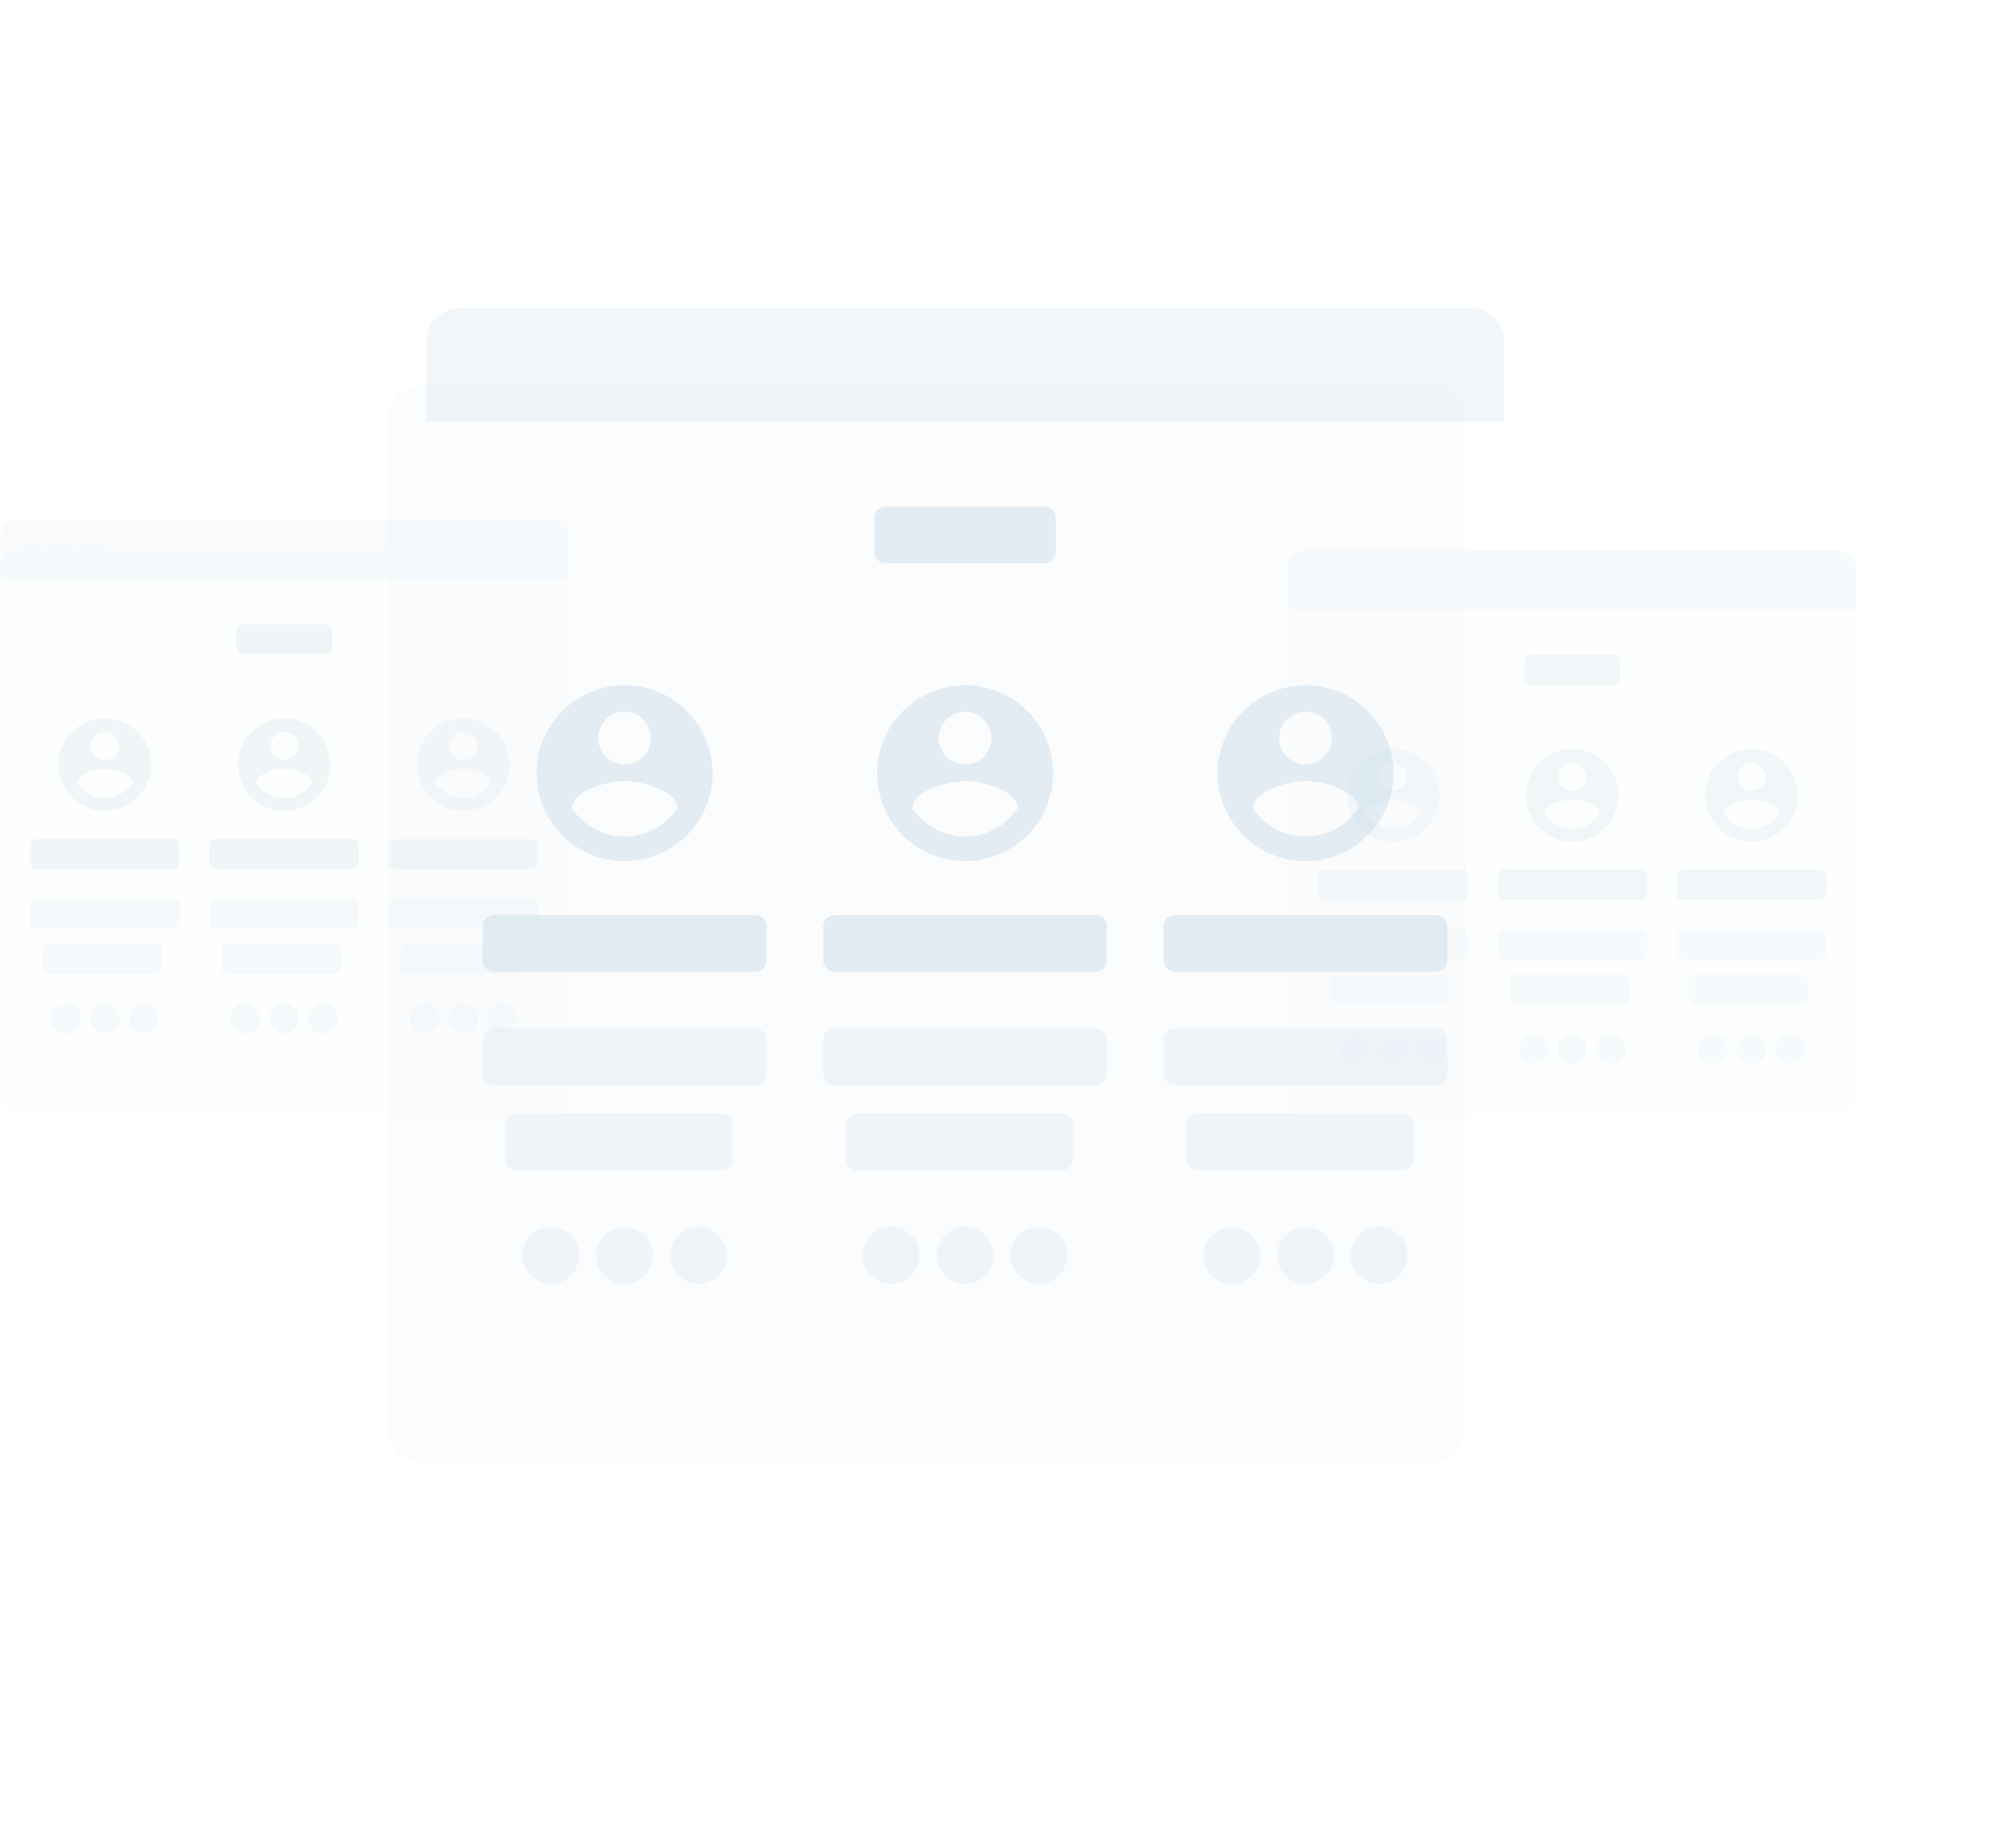 <svg width="522" height="480" viewBox="0 0 522 480" fill="none" xmlns="http://www.w3.org/2000/svg">
<g clip-path="url(#clip0_1315_6673)" filter="url(#filter0_d_1315_6673)">
<path d="M477.346 135H339.285C336.714 135 334.631 137.084 334.631 139.654V277.715C334.631 280.285 336.714 282.368 339.285 282.368H477.346C479.916 282.368 481.999 280.285 481.999 277.715V139.654C481.999 137.084 479.916 135 477.346 135Z" fill="#F2F7F9" fill-opacity="0.15"/>
<path fill-rule="evenodd" clip-rule="evenodd" d="M395.904 163.698C395.904 162.841 396.599 162.146 397.456 162.146H419.173C420.03 162.146 420.724 162.841 420.724 163.698V168.351C420.724 169.208 420.03 169.903 419.173 169.903H397.456C396.599 169.903 395.904 169.208 395.904 168.351V163.698Z" fill="#BFD4E4" fill-opacity="0.2"/>
<path fill-rule="evenodd" clip-rule="evenodd" d="M349.756 198.6C349.756 205.237 355.142 210.622 361.778 210.622C368.414 210.622 373.8 205.237 373.8 198.6C373.8 191.964 368.414 186.578 361.778 186.578C355.142 186.578 349.756 191.964 349.756 198.6ZM365.385 193.791C365.385 195.787 363.774 197.398 361.778 197.398C359.782 197.398 358.171 195.787 358.171 193.791C358.171 191.796 359.782 190.185 361.778 190.185C363.774 190.185 365.385 191.796 365.385 193.791ZM354.565 203.385C354.601 200.993 359.374 199.682 361.778 199.682C364.17 199.682 368.955 200.993 368.991 203.385C367.44 205.717 364.783 207.256 361.778 207.256C358.772 207.256 356.116 205.717 354.565 203.385Z" fill="#BFD4E4" fill-opacity="0.2"/>
<path fill-rule="evenodd" clip-rule="evenodd" d="M342.387 235.055C342.387 234.198 343.081 233.504 343.938 233.504H379.617C380.473 233.504 381.168 234.198 381.168 235.055V239.709C381.168 240.566 380.473 241.26 379.617 241.26H343.938C343.081 241.26 342.387 240.566 342.387 239.709V235.055Z" fill="#DDEAF3" fill-opacity="0.2"/>
<path fill-rule="evenodd" clip-rule="evenodd" d="M345.49 246.69C345.49 245.833 346.185 245.139 347.041 245.139H374.964C375.821 245.139 376.515 245.833 376.515 246.69V251.344C376.515 252.201 375.821 252.895 374.964 252.895H347.041C346.185 252.895 345.49 252.201 345.49 251.344V246.69Z" fill="#DDEAF3" fill-opacity="0.2"/>
<path fill-rule="evenodd" clip-rule="evenodd" d="M342.387 219.543C342.387 218.686 343.081 217.992 343.938 217.992H379.617C380.473 217.992 381.168 218.686 381.168 219.543V224.197C381.168 225.054 380.473 225.748 379.617 225.748H343.938C343.081 225.748 342.387 225.054 342.387 224.197V219.543Z" fill="#BFD4E4" fill-opacity="0.2"/>
<path fill-rule="evenodd" clip-rule="evenodd" d="M351.695 268.407C353.836 268.407 355.573 266.67 355.573 264.529C355.573 262.387 353.836 260.65 351.695 260.65C349.553 260.65 347.816 262.387 347.816 264.529C347.816 266.67 349.553 268.407 351.695 268.407Z" fill="#DDEAF3" fill-opacity="0.2"/>
<path fill-rule="evenodd" clip-rule="evenodd" d="M361.779 268.407C363.92 268.407 365.657 266.67 365.657 264.529C365.657 262.387 363.92 260.65 361.779 260.65C359.637 260.65 357.9 262.387 357.9 264.529C357.9 266.67 359.637 268.407 361.779 268.407Z" fill="#DDEAF3" fill-opacity="0.2"/>
<path fill-rule="evenodd" clip-rule="evenodd" d="M371.861 268.407C374.002 268.407 375.739 266.67 375.739 264.529C375.739 262.387 374.002 260.65 371.861 260.65C369.719 260.65 367.982 262.387 367.982 264.529C367.982 266.67 369.719 268.407 371.861 268.407Z" fill="#DDEAF3" fill-opacity="0.2"/>
<path fill-rule="evenodd" clip-rule="evenodd" d="M396.293 198.6C396.293 205.237 401.679 210.622 408.315 210.622C414.951 210.622 420.337 205.237 420.337 198.6C420.337 191.964 414.951 186.578 408.315 186.578C401.679 186.578 396.293 191.964 396.293 198.6ZM411.922 193.791C411.922 195.787 410.311 197.398 408.315 197.398C406.319 197.398 404.708 195.787 404.708 193.791C404.708 191.796 406.319 190.185 408.315 190.185C410.311 190.185 411.922 191.796 411.922 193.791ZM401.102 203.385C401.138 200.993 405.911 199.682 408.315 199.682C410.707 199.682 415.492 200.993 415.528 203.385C413.977 205.717 411.321 207.256 408.315 207.256C405.31 207.256 402.653 205.717 401.102 203.385Z" fill="#BFD4E4" fill-opacity="0.2"/>
<path d="M426.154 233.504H390.475C389.618 233.504 388.924 234.198 388.924 235.055V239.709C388.924 240.566 389.618 241.26 390.475 241.26H426.154C427.01 241.26 427.705 240.566 427.705 239.709V235.055C427.705 234.198 427.01 233.504 426.154 233.504Z" fill="#DDEAF3" fill-opacity="0.2"/>
<path fill-rule="evenodd" clip-rule="evenodd" d="M392.027 246.69C392.027 245.833 392.722 245.139 393.579 245.139H421.501C422.358 245.139 423.052 245.833 423.052 246.69V251.344C423.052 252.201 422.358 252.895 421.501 252.895H393.579C392.722 252.895 392.027 252.201 392.027 251.344V246.69Z" fill="#DDEAF3" fill-opacity="0.2"/>
<path d="M426.154 217.992H390.475C389.618 217.992 388.924 218.687 388.924 219.543V224.197C388.924 225.054 389.618 225.748 390.475 225.748H426.154C427.01 225.748 427.705 225.054 427.705 224.197V219.543C427.705 218.687 427.01 217.992 426.154 217.992Z" fill="#BFD4E4" fill-opacity="0.2"/>
<path fill-rule="evenodd" clip-rule="evenodd" d="M398.232 268.407C400.373 268.407 402.11 266.67 402.11 264.529C402.11 262.387 400.373 260.65 398.232 260.65C396.09 260.65 394.354 262.387 394.354 264.529C394.354 266.67 396.09 268.407 398.232 268.407Z" fill="#DDEAF3" fill-opacity="0.2"/>
<path fill-rule="evenodd" clip-rule="evenodd" d="M408.316 268.407C410.457 268.407 412.194 266.67 412.194 264.529C412.194 262.387 410.457 260.65 408.316 260.65C406.174 260.65 404.438 262.387 404.438 264.529C404.438 266.67 406.174 268.407 408.316 268.407Z" fill="#DDEAF3" fill-opacity="0.2"/>
<path fill-rule="evenodd" clip-rule="evenodd" d="M418.398 268.407C420.539 268.407 422.276 266.67 422.276 264.529C422.276 262.387 420.539 260.65 418.398 260.65C416.256 260.65 414.52 262.387 414.52 264.529C414.52 266.67 416.256 268.407 418.398 268.407Z" fill="#DDEAF3" fill-opacity="0.2"/>
<path fill-rule="evenodd" clip-rule="evenodd" d="M442.83 198.6C442.83 205.237 448.216 210.622 454.852 210.622C461.488 210.622 466.874 205.237 466.874 198.6C466.874 191.964 461.488 186.578 454.852 186.578C448.216 186.578 442.83 191.964 442.83 198.6ZM458.459 193.791C458.459 195.787 456.848 197.398 454.852 197.398C452.857 197.398 451.246 195.787 451.246 193.791C451.246 191.796 452.857 190.185 454.852 190.185C456.848 190.185 458.459 191.796 458.459 193.791ZM447.639 203.385C447.675 200.993 452.448 199.682 454.852 199.682C457.244 199.682 462.029 200.993 462.066 203.385C460.514 205.717 457.858 207.256 454.852 207.256C451.847 207.256 449.189 205.717 447.639 203.385Z" fill="#BFD4E4" fill-opacity="0.2"/>
<path d="M472.691 233.504H437.012C436.155 233.504 435.461 234.198 435.461 235.055V239.709C435.461 240.566 436.155 241.26 437.012 241.26H472.691C473.548 241.26 474.242 240.566 474.242 239.709V235.055C474.242 234.198 473.548 233.504 472.691 233.504Z" fill="#DDEAF3" fill-opacity="0.2"/>
<path fill-rule="evenodd" clip-rule="evenodd" d="M438.564 246.69C438.564 245.833 439.259 245.139 440.116 245.139H468.038C468.895 245.139 469.589 245.833 469.589 246.69V251.344C469.589 252.201 468.895 252.895 468.038 252.895H440.116C439.259 252.895 438.564 252.201 438.564 251.344V246.69Z" fill="#DDEAF3" fill-opacity="0.2"/>
<path d="M472.691 217.992H437.012C436.155 217.992 435.461 218.687 435.461 219.543V224.197C435.461 225.054 436.155 225.748 437.012 225.748H472.691C473.548 225.748 474.242 225.054 474.242 224.197V219.543C474.242 218.687 473.548 217.992 472.691 217.992Z" fill="#BFD4E4" fill-opacity="0.2"/>
<path fill-rule="evenodd" clip-rule="evenodd" d="M444.769 268.407C446.91 268.407 448.647 266.67 448.647 264.529C448.647 262.387 446.91 260.65 444.769 260.65C442.627 260.65 440.891 262.387 440.891 264.529C440.891 266.67 442.627 268.407 444.769 268.407Z" fill="#DDEAF3" fill-opacity="0.2"/>
<path fill-rule="evenodd" clip-rule="evenodd" d="M454.853 268.407C456.994 268.407 458.731 266.67 458.731 264.529C458.731 262.387 456.994 260.65 454.853 260.65C452.711 260.65 450.975 262.387 450.975 264.529C450.975 266.67 452.711 268.407 454.853 268.407Z" fill="#DDEAF3" fill-opacity="0.2"/>
<path fill-rule="evenodd" clip-rule="evenodd" d="M464.935 268.407C467.076 268.407 468.813 266.67 468.813 264.529C468.813 262.387 467.076 260.65 464.935 260.65C462.793 260.65 461.057 262.387 461.057 264.529C461.057 266.67 462.793 268.407 464.935 268.407Z" fill="#DDEAF3" fill-opacity="0.2"/>
<path d="M334.631 139.654C334.631 137.084 336.714 135 339.285 135H477.346C479.916 135 481.999 137.084 481.999 139.654V150.512H334.631V139.654Z" fill="#DDEAF3" fill-opacity="0.2"/>
<path fill-rule="evenodd" clip-rule="evenodd" d="M342.775 145.859C344.275 145.859 345.49 144.644 345.49 143.144C345.49 141.645 344.275 140.43 342.775 140.43C341.276 140.43 340.061 141.645 340.061 143.144C340.061 144.644 341.276 145.859 342.775 145.859ZM350.531 145.859C352.031 145.859 353.246 144.644 353.246 143.144C353.246 141.645 352.031 140.43 350.531 140.43C349.032 140.43 347.817 141.645 347.817 143.144C347.817 144.644 349.032 145.859 350.531 145.859ZM361.002 143.144C361.002 144.644 359.787 145.859 358.288 145.859C356.788 145.859 355.573 144.644 355.573 143.144C355.573 141.645 356.788 140.43 358.288 140.43C359.787 140.43 361.002 141.645 361.002 143.144Z" fill="#F2F7F9" fill-opacity="0.2"/>
</g>
<g clip-path="url(#clip1_1315_6673)">
<g filter="url(#filter1_d_1315_6673)">
<path d="M142.82 135H4.759C2.189 135 0.105 137.084 0.105 139.654V277.715C0.105 280.285 2.189 282.368 4.759 282.368H142.82C145.39 282.368 147.474 280.285 147.474 277.715V139.654C147.474 137.084 145.39 135 142.82 135Z" fill="#F2F7F9" fill-opacity="0.15" shape-rendering="crispEdges"/>
</g>
<path fill-rule="evenodd" clip-rule="evenodd" d="M61.379 163.698C61.379 162.841 62.073 162.146 62.93 162.146H84.648C85.505 162.146 86.199 162.841 86.199 163.698V168.351C86.199 169.208 85.505 169.903 84.648 169.903H62.93C62.073 169.903 61.379 169.208 61.379 168.351V163.698Z" fill="#BFD4E4" fill-opacity="0.2"/>
<path fill-rule="evenodd" clip-rule="evenodd" d="M15.23 198.6C15.23 205.237 20.616 210.622 27.253 210.622C33.889 210.622 39.275 205.237 39.275 198.6C39.275 191.964 33.889 186.578 27.253 186.578C20.616 186.578 15.23 191.964 15.23 198.6ZM30.859 193.791C30.859 195.787 29.248 197.398 27.253 197.398C25.257 197.398 23.646 195.787 23.646 193.791C23.646 191.796 25.257 190.185 27.253 190.185C29.248 190.185 30.859 191.796 30.859 193.791ZM20.039 203.385C20.075 200.993 24.848 199.682 27.253 199.682C29.645 199.682 34.43 200.993 34.466 203.385C32.915 205.717 30.258 207.256 27.253 207.256C24.247 207.256 21.59 205.717 20.039 203.385Z" fill="#BFD4E4" fill-opacity="0.2"/>
<path fill-rule="evenodd" clip-rule="evenodd" d="M7.861 235.055C7.861 234.198 8.556 233.504 9.413 233.504H45.091C45.948 233.504 46.642 234.198 46.642 235.055V239.709C46.642 240.566 45.948 241.26 45.091 241.26H9.413C8.556 241.26 7.861 240.566 7.861 239.709V235.055Z" fill="#DDEAF3" fill-opacity="0.2"/>
<path fill-rule="evenodd" clip-rule="evenodd" d="M10.965 246.69C10.965 245.833 11.659 245.139 12.516 245.139H40.438C41.295 245.139 41.99 245.833 41.99 246.69V251.344C41.99 252.201 41.295 252.895 40.438 252.895H12.516C11.659 252.895 10.965 252.201 10.965 251.344V246.69Z" fill="#DDEAF3" fill-opacity="0.2"/>
<path fill-rule="evenodd" clip-rule="evenodd" d="M7.861 219.543C7.861 218.686 8.556 217.992 9.413 217.992H45.091C45.948 217.992 46.642 218.686 46.642 219.543V224.197C46.642 225.054 45.948 225.748 45.091 225.748H9.413C8.556 225.748 7.861 225.054 7.861 224.197V219.543Z" fill="#BFD4E4" fill-opacity="0.2"/>
<path fill-rule="evenodd" clip-rule="evenodd" d="M17.169 268.407C19.311 268.407 21.047 266.67 21.047 264.529C21.047 262.387 19.311 260.65 17.169 260.65C15.027 260.65 13.291 262.387 13.291 264.529C13.291 266.67 15.027 268.407 17.169 268.407Z" fill="#DDEAF3" fill-opacity="0.2"/>
<path fill-rule="evenodd" clip-rule="evenodd" d="M27.253 268.407C29.395 268.407 31.131 266.67 31.131 264.529C31.131 262.387 29.395 260.65 27.253 260.65C25.111 260.65 23.375 262.387 23.375 264.529C23.375 266.67 25.111 268.407 27.253 268.407Z" fill="#DDEAF3" fill-opacity="0.2"/>
<path fill-rule="evenodd" clip-rule="evenodd" d="M37.335 268.407C39.477 268.407 41.213 266.67 41.213 264.529C41.213 262.387 39.477 260.65 37.335 260.65C35.193 260.65 33.457 262.387 33.457 264.529C33.457 266.67 35.193 268.407 37.335 268.407Z" fill="#DDEAF3" fill-opacity="0.2"/>
<path fill-rule="evenodd" clip-rule="evenodd" d="M61.768 198.6C61.768 205.237 67.153 210.622 73.79 210.622C80.426 210.622 85.812 205.237 85.812 198.6C85.812 191.964 80.426 186.578 73.79 186.578C67.153 186.578 61.768 191.964 61.768 198.6ZM77.396 193.791C77.396 195.787 75.785 197.398 73.79 197.398C71.794 197.398 70.183 195.787 70.183 193.791C70.183 191.796 71.794 190.185 73.79 190.185C75.785 190.185 77.396 191.796 77.396 193.791ZM66.576 203.385C66.612 200.993 71.385 199.682 73.79 199.682C76.182 199.682 80.967 200.993 81.003 203.385C79.452 205.717 76.795 207.256 73.79 207.256C70.784 207.256 68.127 205.717 66.576 203.385Z" fill="#BFD4E4" fill-opacity="0.2"/>
<path d="M91.628 233.504H55.95C55.093 233.504 54.398 234.198 54.398 235.055V239.709C54.398 240.566 55.093 241.26 55.95 241.26H91.628C92.485 241.26 93.18 240.566 93.18 239.709V235.055C93.18 234.198 92.485 233.504 91.628 233.504Z" fill="#DDEAF3" fill-opacity="0.2"/>
<path fill-rule="evenodd" clip-rule="evenodd" d="M57.502 246.69C57.502 245.833 58.196 245.139 59.053 245.139H86.976C87.833 245.139 88.527 245.833 88.527 246.69V251.344C88.527 252.201 87.833 252.895 86.976 252.895H59.053C58.196 252.895 57.502 252.201 57.502 251.344V246.69Z" fill="#DDEAF3" fill-opacity="0.2"/>
<path d="M91.628 217.992H55.95C55.093 217.992 54.398 218.687 54.398 219.543V224.197C54.398 225.054 55.093 225.748 55.95 225.748H91.628C92.485 225.748 93.18 225.054 93.18 224.197V219.543C93.18 218.687 92.485 217.992 91.628 217.992Z" fill="#BFD4E4" fill-opacity="0.2"/>
<path fill-rule="evenodd" clip-rule="evenodd" d="M63.706 268.407C65.848 268.407 67.584 266.67 67.584 264.529C67.584 262.387 65.848 260.65 63.706 260.65C61.564 260.65 59.828 262.387 59.828 264.529C59.828 266.67 61.564 268.407 63.706 268.407Z" fill="#DDEAF3" fill-opacity="0.2"/>
<path fill-rule="evenodd" clip-rule="evenodd" d="M73.79 268.407C75.932 268.407 77.668 266.67 77.668 264.529C77.668 262.387 75.932 260.65 73.79 260.65C71.648 260.65 69.912 262.387 69.912 264.529C69.912 266.67 71.648 268.407 73.79 268.407Z" fill="#DDEAF3" fill-opacity="0.2"/>
<path fill-rule="evenodd" clip-rule="evenodd" d="M83.872 268.407C86.014 268.407 87.75 266.67 87.75 264.529C87.75 262.387 86.014 260.65 83.872 260.65C81.731 260.65 79.994 262.387 79.994 264.529C79.994 266.67 81.731 268.407 83.872 268.407Z" fill="#DDEAF3" fill-opacity="0.2"/>
<path fill-rule="evenodd" clip-rule="evenodd" d="M108.305 198.6C108.305 205.237 113.691 210.622 120.327 210.622C126.963 210.622 132.349 205.237 132.349 198.6C132.349 191.964 126.963 186.578 120.327 186.578C113.691 186.578 108.305 191.964 108.305 198.6ZM123.933 193.791C123.933 195.787 122.323 197.398 120.327 197.398C118.331 197.398 116.72 195.787 116.72 193.791C116.72 191.796 118.331 190.185 120.327 190.185C122.323 190.185 123.933 191.796 123.933 193.791ZM113.114 203.385C113.149 200.993 117.922 199.682 120.327 199.682C122.719 199.682 127.504 200.993 127.54 203.385C125.989 205.717 123.332 207.256 120.327 207.256C117.321 207.256 114.664 205.717 113.114 203.385Z" fill="#BFD4E4" fill-opacity="0.2"/>
<path d="M138.165 233.504H102.487C101.63 233.504 100.936 234.198 100.936 235.055V239.709C100.936 240.566 101.63 241.26 102.487 241.26H138.165C139.022 241.26 139.717 240.566 139.717 239.709V235.055C139.717 234.198 139.022 233.504 138.165 233.504Z" fill="#DDEAF3" fill-opacity="0.2"/>
<path fill-rule="evenodd" clip-rule="evenodd" d="M104.039 246.69C104.039 245.833 104.733 245.139 105.59 245.139H133.513C134.37 245.139 135.064 245.833 135.064 246.69V251.344C135.064 252.201 134.37 252.895 133.513 252.895H105.59C104.733 252.895 104.039 252.201 104.039 251.344V246.69Z" fill="#DDEAF3" fill-opacity="0.2"/>
<path d="M138.165 217.992H102.487C101.63 217.992 100.936 218.687 100.936 219.543V224.197C100.936 225.054 101.63 225.748 102.487 225.748H138.165C139.022 225.748 139.717 225.054 139.717 224.197V219.543C139.717 218.687 139.022 217.992 138.165 217.992Z" fill="#BFD4E4" fill-opacity="0.2"/>
<path fill-rule="evenodd" clip-rule="evenodd" d="M110.243 268.407C112.385 268.407 114.121 266.67 114.121 264.529C114.121 262.387 112.385 260.65 110.243 260.65C108.102 260.65 106.365 262.387 106.365 264.529C106.365 266.67 108.102 268.407 110.243 268.407Z" fill="#DDEAF3" fill-opacity="0.2"/>
<path fill-rule="evenodd" clip-rule="evenodd" d="M120.327 268.407C122.469 268.407 124.205 266.67 124.205 264.529C124.205 262.387 122.469 260.65 120.327 260.65C118.186 260.65 116.449 262.387 116.449 264.529C116.449 266.67 118.186 268.407 120.327 268.407Z" fill="#DDEAF3" fill-opacity="0.2"/>
<path fill-rule="evenodd" clip-rule="evenodd" d="M130.409 268.407C132.551 268.407 134.287 266.67 134.287 264.529C134.287 262.387 132.551 260.65 130.409 260.65C128.268 260.65 126.531 262.387 126.531 264.529C126.531 266.67 128.268 268.407 130.409 268.407Z" fill="#DDEAF3" fill-opacity="0.2"/>
<path d="M0.105 139.654C0.105 137.084 2.189 135 4.759 135H142.82C145.391 135 147.474 137.084 147.474 139.654V150.512H0.105V139.654Z" fill="#DDEAF3" fill-opacity="0.2"/>
<path fill-rule="evenodd" clip-rule="evenodd" d="M8.25 145.859C9.749 145.859 10.964 144.644 10.964 143.144C10.964 141.645 9.749 140.43 8.25 140.43C6.751 140.43 5.535 141.645 5.535 143.144C5.535 144.644 6.751 145.859 8.25 145.859ZM16.006 145.859C17.505 145.859 18.721 144.644 18.721 143.144C18.721 141.645 17.505 140.43 16.006 140.43C14.507 140.43 13.291 141.645 13.291 143.144C13.291 144.644 14.507 145.859 16.006 145.859ZM26.477 143.144C26.477 144.644 25.262 145.859 23.762 145.859C22.263 145.859 21.048 144.644 21.048 143.144C21.048 141.645 22.263 140.43 23.762 140.43C25.262 140.43 26.477 141.645 26.477 143.144Z" fill="#F2F7F9" fill-opacity="0.2"/>
</g>
<g filter="url(#filter2_d_1315_6673)">
<path d="M381.789 80H119.473C114.59 80 110.631 83.959 110.631 88.842V351.158C110.631 356.041 114.59 360 119.473 360H381.789C386.672 360 390.631 356.041 390.631 351.158V88.842C390.631 83.959 386.672 80 381.789 80Z" fill="#F2F7F9" fill-opacity="0.35" shape-rendering="crispEdges"/>
</g>
<path fill-rule="evenodd" clip-rule="evenodd" d="M227.053 134.527C227.053 132.9 228.372 131.58 230 131.58H271.263C272.892 131.58 274.211 132.9 274.211 134.527V143.37C274.211 144.997 272.892 146.317 271.263 146.317H230C228.372 146.317 227.053 144.997 227.053 143.37V134.527Z" fill="#BFD4E4" fill-opacity="0.4"/>
<path fill-rule="evenodd" clip-rule="evenodd" d="M139.369 200.842C139.369 213.451 149.602 223.684 162.211 223.684C174.82 223.684 185.053 213.451 185.053 200.842C185.053 188.233 174.82 178 162.211 178C149.602 178 139.369 188.233 139.369 200.842ZM169.064 191.705C169.064 195.497 166.003 198.558 162.211 198.558C158.419 198.558 155.359 195.497 155.359 191.705C155.359 187.913 158.419 184.853 162.211 184.853C166.003 184.853 169.064 187.913 169.064 191.705ZM148.506 209.933C148.574 205.388 157.643 202.898 162.211 202.898C166.757 202.898 175.848 205.388 175.916 209.933C172.97 214.365 167.922 217.288 162.211 217.288C156.501 217.288 151.452 214.365 148.506 209.933Z" fill="#BFD4E4" fill-opacity="0.4"/>
<path fill-rule="evenodd" clip-rule="evenodd" d="M125.369 270.104C125.369 268.475 126.689 267.156 128.317 267.156H196.106C197.734 267.156 199.053 268.475 199.053 270.104V278.946C199.053 280.574 197.734 281.893 196.106 281.893H128.317C126.689 281.893 125.369 280.574 125.369 278.946V270.104Z" fill="#DDEAF3" fill-opacity="0.4"/>
<path fill-rule="evenodd" clip-rule="evenodd" d="M131.264 292.211C131.264 290.583 132.583 289.264 134.211 289.264H187.264C188.892 289.264 190.211 290.583 190.211 292.211V301.053C190.211 302.682 188.892 304.001 187.264 304.001H134.211C132.583 304.001 131.264 302.682 131.264 301.053V292.211Z" fill="#DDEAF3" fill-opacity="0.4"/>
<path fill-rule="evenodd" clip-rule="evenodd" d="M125.369 240.631C125.369 239.003 126.689 237.684 128.317 237.684H196.106C197.734 237.684 199.053 239.003 199.053 240.631V249.473C199.053 251.101 197.734 252.42 196.106 252.42H128.317C126.689 252.42 125.369 251.101 125.369 249.473V240.631Z" fill="#BFD4E4" fill-opacity="0.4"/>
<path fill-rule="evenodd" clip-rule="evenodd" d="M143.054 333.473C147.123 333.473 150.422 330.174 150.422 326.105C150.422 322.036 147.123 318.736 143.054 318.736C138.985 318.736 135.686 322.036 135.686 326.105C135.686 330.174 138.985 333.473 143.054 333.473Z" fill="#DDEAF3" fill-opacity="0.4"/>
<path fill-rule="evenodd" clip-rule="evenodd" d="M162.21 333.473C166.28 333.473 169.579 330.174 169.579 326.105C169.579 322.036 166.28 318.736 162.21 318.736C158.141 318.736 154.842 322.036 154.842 326.105C154.842 330.174 158.141 333.473 162.21 333.473Z" fill="#DDEAF3" fill-opacity="0.4"/>
<path fill-rule="evenodd" clip-rule="evenodd" d="M181.366 333.473C185.436 333.473 188.735 330.174 188.735 326.105C188.735 322.036 185.436 318.736 181.366 318.736C177.297 318.736 173.998 322.036 173.998 326.105C173.998 330.174 177.297 333.473 181.366 333.473Z" fill="#DDEAF3" fill-opacity="0.4"/>
<path fill-rule="evenodd" clip-rule="evenodd" d="M227.789 200.842C227.789 213.451 238.022 223.684 250.631 223.684C263.24 223.684 273.473 213.451 273.473 200.842C273.473 188.233 263.24 178 250.631 178C238.022 178 227.789 188.233 227.789 200.842ZM257.484 191.705C257.484 195.497 254.423 198.558 250.631 198.558C246.839 198.558 243.779 195.497 243.779 191.705C243.779 187.913 246.839 184.853 250.631 184.853C254.423 184.853 257.484 187.913 257.484 191.705ZM236.926 209.933C236.994 205.388 246.063 202.898 250.631 202.898C255.177 202.898 264.267 205.388 264.336 209.933C261.389 214.365 256.342 217.288 250.631 217.288C244.92 217.288 239.872 214.365 236.926 209.933Z" fill="#BFD4E4" fill-opacity="0.4"/>
<path d="M284.526 267.156H216.736C215.109 267.156 213.789 268.476 213.789 270.104V278.946C213.789 280.574 215.109 281.893 216.736 281.893H284.526C286.154 281.893 287.473 280.574 287.473 278.946V270.104C287.473 268.476 286.154 267.156 284.526 267.156Z" fill="#DDEAF3" fill-opacity="0.4"/>
<path fill-rule="evenodd" clip-rule="evenodd" d="M219.684 292.211C219.684 290.583 221.003 289.264 222.631 289.264H275.684C277.312 289.264 278.631 290.583 278.631 292.211V301.053C278.631 302.682 277.312 304.001 275.684 304.001H222.631C221.003 304.001 219.684 302.682 219.684 301.053V292.211Z" fill="#DDEAF3" fill-opacity="0.4"/>
<path d="M284.526 237.684H216.736C215.109 237.684 213.789 239.003 213.789 240.631V249.473C213.789 251.101 215.109 252.42 216.736 252.42H284.526C286.154 252.42 287.473 251.101 287.473 249.473V240.631C287.473 239.003 286.154 237.684 284.526 237.684Z" fill="#BFD4E4" fill-opacity="0.4"/>
<path fill-rule="evenodd" clip-rule="evenodd" d="M231.474 333.473C235.543 333.473 238.842 330.174 238.842 326.105C238.842 322.036 235.543 318.736 231.474 318.736C227.404 318.736 224.105 322.036 224.105 326.105C224.105 330.174 227.404 333.473 231.474 333.473Z" fill="#DDEAF3" fill-opacity="0.4"/>
<path fill-rule="evenodd" clip-rule="evenodd" d="M250.63 333.473C254.7 333.473 257.999 330.174 257.999 326.105C257.999 322.036 254.7 318.736 250.63 318.736C246.561 318.736 243.262 322.036 243.262 326.105C243.262 330.174 246.561 333.473 250.63 333.473Z" fill="#DDEAF3" fill-opacity="0.4"/>
<path fill-rule="evenodd" clip-rule="evenodd" d="M269.79 333.473C273.859 333.473 277.159 330.174 277.159 326.105C277.159 322.036 273.859 318.736 269.79 318.736C265.721 318.736 262.422 322.036 262.422 326.105C262.422 330.174 265.721 333.473 269.79 333.473Z" fill="#DDEAF3" fill-opacity="0.4"/>
<path fill-rule="evenodd" clip-rule="evenodd" d="M316.211 200.842C316.211 213.451 326.444 223.684 339.053 223.684C351.662 223.684 361.895 213.451 361.895 200.842C361.895 188.233 351.662 178 339.053 178C326.444 178 316.211 188.233 316.211 200.842ZM345.906 191.705C345.906 195.497 342.845 198.558 339.053 198.558C335.261 198.558 332.2 195.497 332.2 191.705C332.2 187.913 335.261 184.853 339.053 184.853C342.845 184.853 345.906 187.913 345.906 191.705ZM325.348 209.933C325.416 205.388 334.485 202.898 339.053 202.898C343.598 202.898 352.689 205.388 352.758 209.933C349.811 214.365 344.764 217.288 339.053 217.288C333.343 217.288 328.294 214.365 325.348 209.933Z" fill="#BFD4E4" fill-opacity="0.4"/>
<path d="M372.948 267.156H305.158C303.531 267.156 302.211 268.476 302.211 270.104V278.946C302.211 280.574 303.531 281.893 305.158 281.893H372.948C374.576 281.893 375.895 280.574 375.895 278.946V270.104C375.895 268.476 374.576 267.156 372.948 267.156Z" fill="#DDEAF3" fill-opacity="0.4"/>
<path fill-rule="evenodd" clip-rule="evenodd" d="M308.105 292.211C308.105 290.583 309.424 289.264 311.053 289.264H364.105C365.734 289.264 367.053 290.583 367.053 292.211V301.053C367.053 302.682 365.734 304.001 364.105 304.001H311.053C309.424 304.001 308.105 302.682 308.105 301.053V292.211Z" fill="#DDEAF3" fill-opacity="0.4"/>
<path d="M372.948 237.684H305.158C303.531 237.684 302.211 239.003 302.211 240.631V249.473C302.211 251.101 303.531 252.42 305.158 252.42H372.948C374.576 252.42 375.895 251.101 375.895 249.473V240.631C375.895 239.003 374.576 237.684 372.948 237.684Z" fill="#BFD4E4" fill-opacity="0.4"/>
<path fill-rule="evenodd" clip-rule="evenodd" d="M319.894 333.473C323.963 333.473 327.262 330.174 327.262 326.105C327.262 322.036 323.963 318.736 319.894 318.736C315.825 318.736 312.525 322.036 312.525 326.105C312.525 330.174 315.825 333.473 319.894 333.473Z" fill="#DDEAF3" fill-opacity="0.4"/>
<path fill-rule="evenodd" clip-rule="evenodd" d="M339.054 333.473C343.123 333.473 346.422 330.174 346.422 326.105C346.422 322.036 343.123 318.736 339.054 318.736C334.985 318.736 331.686 322.036 331.686 326.105C331.686 330.174 334.985 333.473 339.054 333.473Z" fill="#DDEAF3" fill-opacity="0.4"/>
<path fill-rule="evenodd" clip-rule="evenodd" d="M358.21 333.473C362.279 333.473 365.579 330.174 365.579 326.105C365.579 322.036 362.279 318.736 358.21 318.736C354.141 318.736 350.842 322.036 350.842 326.105C350.842 330.174 354.141 333.473 358.21 333.473Z" fill="#DDEAF3" fill-opacity="0.4"/>
<path d="M110.631 88.842C110.631 83.959 114.59 80 119.473 80H381.789C386.673 80 390.631 83.959 390.631 88.842V109.474H110.631V88.842Z" fill="#DDEAF3" fill-opacity="0.4"/>
<path fill-rule="evenodd" clip-rule="evenodd" d="M126.107 100.632C128.956 100.632 131.265 98.323 131.265 95.474C131.265 92.626 128.956 90.316 126.107 90.316C123.258 90.316 120.949 92.626 120.949 95.474C120.949 98.323 123.258 100.632 126.107 100.632ZM140.844 100.632C143.693 100.632 146.002 98.323 146.002 95.474C146.002 92.626 143.693 90.316 140.844 90.316C137.995 90.316 135.686 92.626 135.686 95.474C135.686 98.323 137.995 100.632 140.844 100.632ZM160.739 95.474C160.739 98.323 158.429 100.632 155.581 100.632C152.732 100.632 150.423 98.323 150.423 95.474C150.423 92.626 152.732 90.316 155.581 90.316C158.429 90.316 160.739 92.626 160.739 95.474Z" fill="#F2F7F9" fill-opacity="0.3"/>
<defs>
<filter id="filter0_d_1315_6673" x="294.631" y="103" width="227.369" height="250.637" filterUnits="userSpaceOnUse" color-interpolation-filters="sRGB">
<feFlood flood-opacity="0" result="BackgroundImageFix"/>
<feColorMatrix in="SourceAlpha" type="matrix" values="0 0 0 0 0 0 0 0 0 0 0 0 0 0 0 0 0 0 127 0" result="hardAlpha"/>
<feOffset dy="8"/>
<feGaussianBlur stdDeviation="20"/>
<feComposite in2="hardAlpha" operator="out"/>
<feColorMatrix type="matrix" values="0 0 0 0 0.302 0 0 0 0 1 0 0 0 0 0.663 0 0 0 0.2 0"/>
<feBlend mode="normal" in2="BackgroundImageFix" result="effect1_dropShadow_1315_6673"/>
<feBlend mode="normal" in="SourceGraphic" in2="effect1_dropShadow_1315_6673" result="shape"/>
</filter>
<filter id="filter1_d_1315_6673" x="-39.895" y="103" width="227.369" height="227.369" filterUnits="userSpaceOnUse" color-interpolation-filters="sRGB">
<feFlood flood-opacity="0" result="BackgroundImageFix"/>
<feColorMatrix in="SourceAlpha" type="matrix" values="0 0 0 0 0 0 0 0 0 0 0 0 0 0 0 0 0 0 127 0" result="hardAlpha"/>
<feOffset dy="8"/>
<feGaussianBlur stdDeviation="20"/>
<feComposite in2="hardAlpha" operator="out"/>
<feColorMatrix type="matrix" values="0 0 0 0 0.302 0 0 0 0 1 0 0 0 0 0.663 0 0 0 0.2 0"/>
<feBlend mode="normal" in2="BackgroundImageFix" result="effect1_dropShadow_1315_6673"/>
<feBlend mode="normal" in="SourceGraphic" in2="effect1_dropShadow_1315_6673" result="shape"/>
</filter>
<filter id="filter2_d_1315_6673" x="0.631" y="0" width="480" height="480" filterUnits="userSpaceOnUse" color-interpolation-filters="sRGB">
<feFlood flood-opacity="0" result="BackgroundImageFix"/>
<feColorMatrix in="SourceAlpha" type="matrix" values="0 0 0 0 0 0 0 0 0 0 0 0 0 0 0 0 0 0 127 0" result="hardAlpha"/>
<feOffset dx="-10" dy="20"/>
<feGaussianBlur stdDeviation="50"/>
<feComposite in2="hardAlpha" operator="out"/>
<feColorMatrix type="matrix" values="0 0 0 0 0.302 0 0 0 0 1 0 0 0 0 0.663 0 0 0 0.4 0"/>
<feBlend mode="normal" in2="BackgroundImageFix" result="effect1_dropShadow_1315_6673"/>
<feBlend mode="normal" in="SourceGraphic" in2="effect1_dropShadow_1315_6673" result="shape"/>
</filter>
<clipPath id="clip0_1315_6673">
<rect width="147.368" height="170.637" fill="white" transform="translate(334.631 135)"/>
</clipPath>
<clipPath id="clip1_1315_6673">
<rect width="147.368" height="170.637" fill="white" transform="translate(0.105 135)"/>
</clipPath>
</defs>
</svg>

